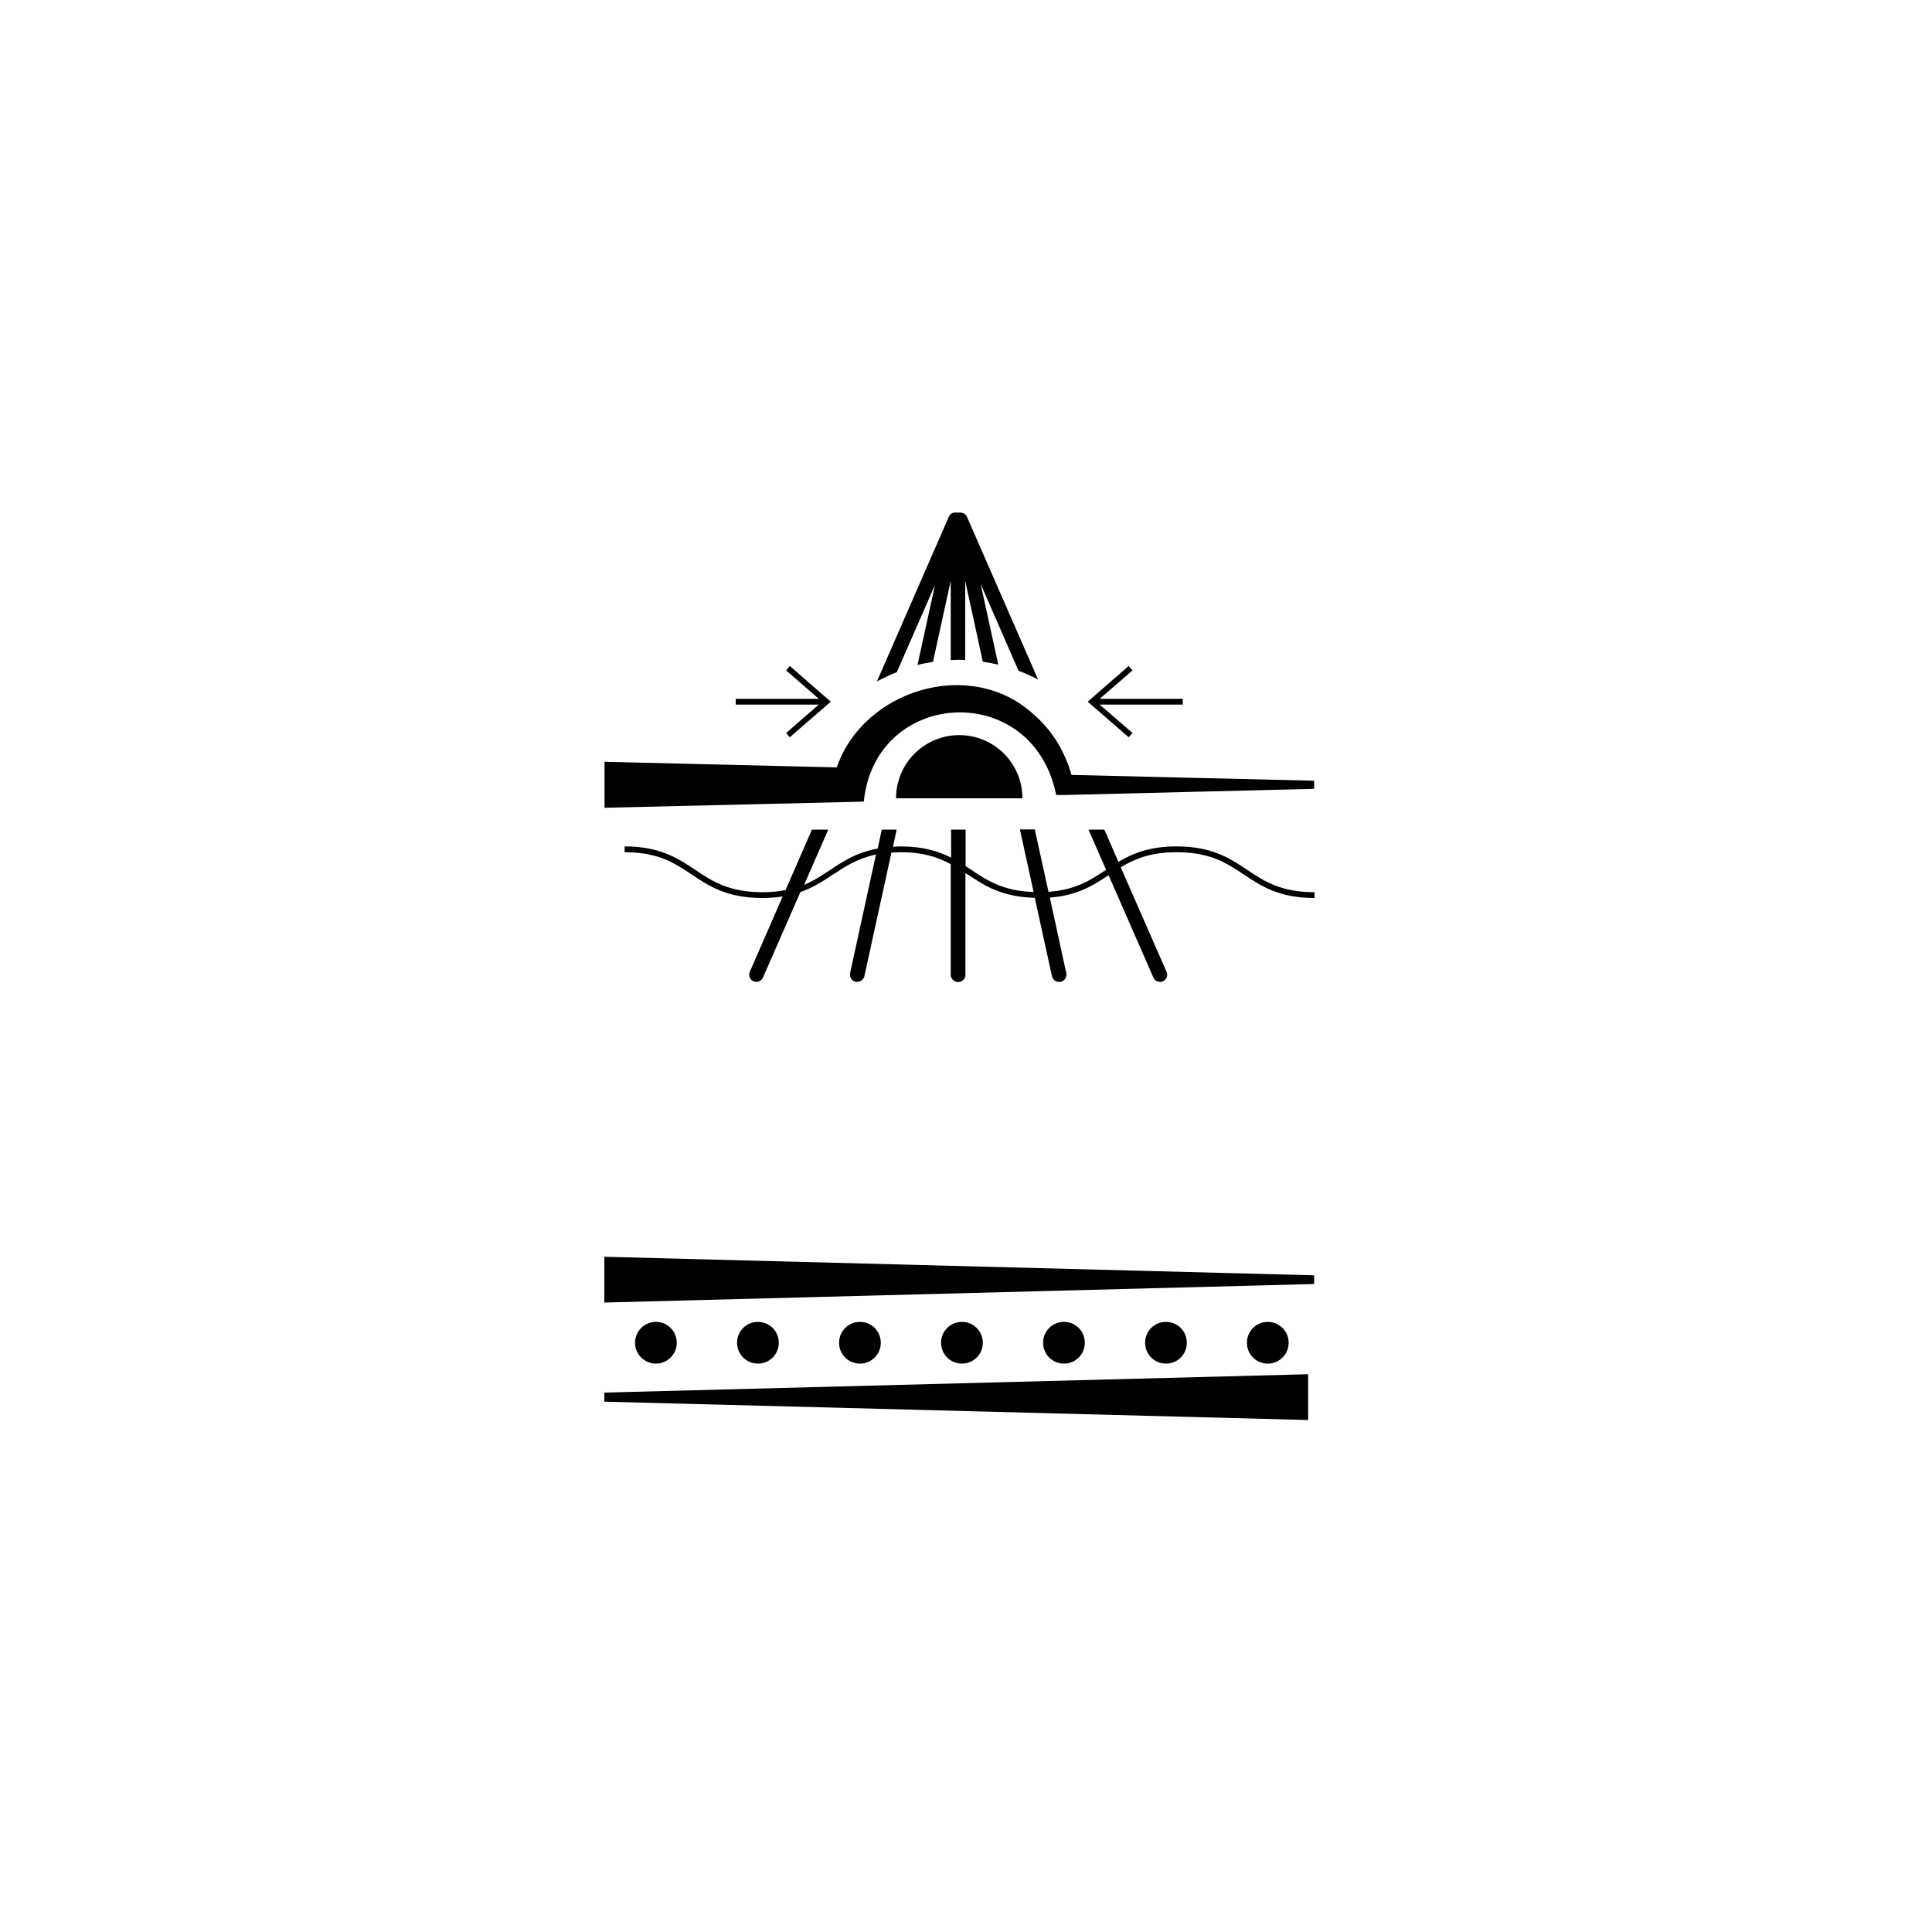 <?xml version="1.0" encoding="UTF-8"?>
<svg id="Layer_1" data-name="Layer 1" xmlns="http://www.w3.org/2000/svg" viewBox="0 0 100 100">
  <circle cx="33.95" cy="69.5" r="1.08"/>
  <g>
    <path d="M48.41,30.21l-.92,4.21c.26-.07.53-.12.8-.16l.92-4.2v4.11c.15,0,.29-.02.44-.02.1,0,.2.01.31.02v-4.1l.91,4.18c.27.04.54.09.8.15l-.91-4.17,1.96,4.49c.35.13.69.28,1.01.45l-3.68-8.42c-.07-.15-.22-.23-.38-.22-.02,0-.03,0-.05,0-.01,0-.03,0-.04,0s-.03,0-.04,0c-.02,0-.03,0-.05,0-.16-.02-.32.06-.38.22l-3.72,8.52c.33-.18.68-.34,1.03-.48l1.99-4.55Z"/>
    <path d="M49.65,38.05c-1.81,0-3.27,1.46-3.27,3.27h6.54c0-1.81-1.46-3.27-3.27-3.27Z"/>
    <polygon points="40.69 37.94 40.88 38.16 43 36.32 40.88 34.47 40.69 34.7 42.38 36.17 38.08 36.17 38.08 36.47 42.38 36.47 40.69 37.94"/>
    <polygon points="58.62 37.94 56.92 36.47 61.22 36.47 61.22 36.17 56.92 36.17 58.62 34.7 58.42 34.47 56.3 36.32 58.42 38.16 58.62 37.94"/>
    <path d="M55.46,40.12c-.33-1.22-1.02-2.35-2-3.18-3.26-2.94-8.77-1.23-10.15,2.78l-12.02-.29v2.38l12.68-.3s.74-.02.74-.02c.58-5.73,8.37-6.29,9.86-.76l.1.42h.4s12.95-.32,12.95-.32v-.42l-12.56-.3Z"/>
    <polygon points="31.28 67.42 68.02 66.46 68.02 66.01 31.28 65.05 31.28 67.42"/>
    <polygon points="31.28 72.55 67.71 73.5 67.71 71.13 31.28 72.08 31.28 72.55"/>
    <path d="M42.03,42.93l-1.37,3.14c-.35.07-.74.11-1.19.11-1.74,0-2.59-.56-3.49-1.16-.9-.6-1.82-1.21-3.65-1.21v.3c1.74,0,2.59.56,3.48,1.16.9.6,1.82,1.21,3.65,1.21.39,0,.73-.03,1.05-.08l-1.7,3.9c-.08.19,0,.41.19.49.05.02.1.03.15.03.14,0,.28-.08.34-.22l1.94-4.43c.67-.23,1.18-.57,1.68-.9.65-.43,1.28-.84,2.23-1.04l-1.34,6.14c-.04.2.08.4.29.45.03,0,.05,0,.08,0,.17,0,.33-.12.37-.29l1.4-6.4c.15,0,.3-.02.46-.02,1.19,0,1.95.26,2.61.62v5.72c0,.21.17.38.38.38s.38-.17.38-.38v-5.26s.08.06.13.08c.86.57,1.76,1.16,3.46,1.2l.89,4.06c.04.18.19.29.37.29.03,0,.05,0,.08,0,.2-.04.33-.24.29-.45l-.85-3.91c1.43-.11,2.26-.64,3.04-1.16l2.32,5.3c.06.14.2.22.34.22.05,0,.1,0,.15-.03.19-.08.28-.3.19-.49l-2.37-5.41c.72-.43,1.53-.78,2.89-.78,1.74,0,2.59.56,3.49,1.16.9.6,1.82,1.21,3.65,1.21v-.3c-1.74,0-2.59-.56-3.49-1.16-.9-.6-1.82-1.21-3.65-1.21-1.4,0-2.27.36-3.01.8l-.73-1.67h-.82l.91,2.08s0,0,0,0c-.81.54-1.58,1.04-2.98,1.14l-.71-3.23h-.77l.71,3.24c-1.56-.05-2.38-.58-3.23-1.15-.1-.06-.19-.13-.29-.19v-1.89h-.75v1.45c-.66-.33-1.45-.58-2.61-.58-.14,0-.27.01-.4.02l.19-.89h-.77l-.21.98c-1.09.2-1.79.66-2.46,1.11-.43.28-.85.56-1.35.77l1.25-2.86h-.82Z"/>
    <path d="M40.31,69.5c0-.6-.48-1.08-1.08-1.08s-1.08.48-1.08,1.08.48,1.08,1.08,1.08,1.08-.48,1.08-1.08Z"/>
    <path d="M45.59,69.5c0-.6-.48-1.08-1.08-1.08s-1.08.48-1.08,1.08.48,1.08,1.08,1.08,1.08-.48,1.08-1.08Z"/>
    <path d="M50.87,69.5c0-.6-.48-1.08-1.08-1.08s-1.08.48-1.08,1.08.48,1.08,1.08,1.08,1.08-.48,1.08-1.08Z"/>
    <path d="M56.15,69.5c0-.6-.48-1.08-1.08-1.08s-1.08.48-1.08,1.08.48,1.08,1.08,1.08,1.08-.48,1.08-1.08Z"/>
    <path d="M61.43,69.5c0-.6-.48-1.08-1.08-1.08s-1.08.48-1.08,1.08.48,1.08,1.08,1.08,1.08-.48,1.08-1.08Z"/>
    <path d="M66.7,69.5c0-.6-.48-1.08-1.08-1.08s-1.08.48-1.08,1.08.48,1.08,1.08,1.08,1.08-.48,1.08-1.08Z"/>
  </g>
</svg>